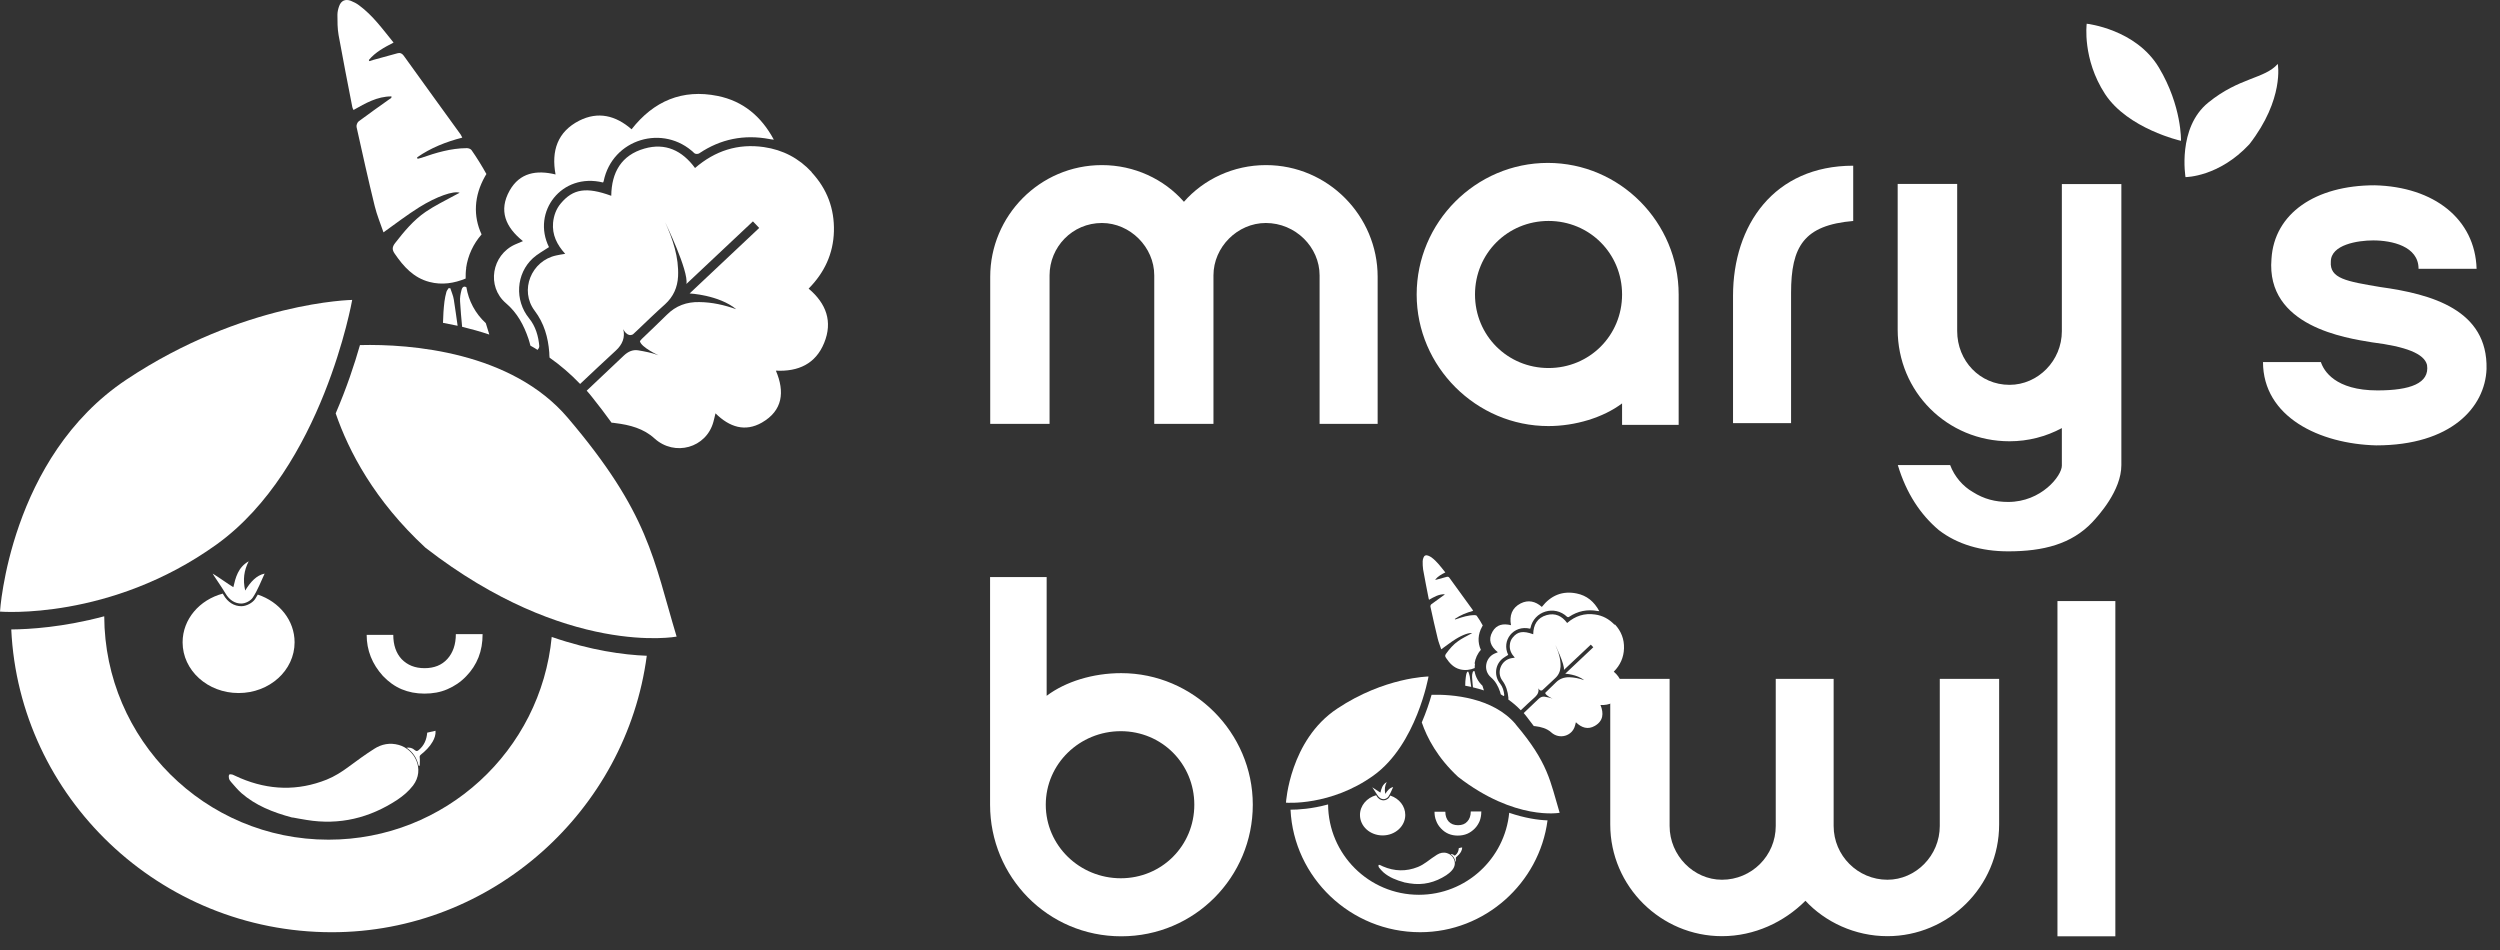 <svg xmlns="http://www.w3.org/2000/svg" width="171" height="65" viewBox="0 0 171 65" fill="none"><rect x="0" y="0" width="171" height="65" fill="#333333" stroke="none"/><path d="M126.769 15.114C123.379 15.404 122.509 16.854 122.509 20.044V28.944H118.539V20.234C118.539 15.394 121.349 11.334 126.759 11.334V15.104L126.769 15.114Z" fill="white"></path><path d="M105.87 11.143C100.94 11.143 96.9 15.203 96.9 20.143C96.9 25.083 100.98 29.143 105.91 29.143C107.75 29.143 109.66 28.563 110.95 27.593V29.063H114.82V20.143C114.82 15.213 110.81 11.143 105.87 11.143ZM105.92 25.173C103.11 25.173 100.89 22.943 100.89 20.143C100.89 17.343 103.11 15.113 105.92 15.113C108.73 15.113 110.95 17.343 110.95 20.143C110.95 22.943 108.73 25.173 105.92 25.173Z" fill="white"></path><path d="M83.001 28.993V18.833C83.001 16.903 84.641 15.253 86.581 15.253C88.611 15.253 90.26 16.903 90.26 18.833V28.993H94.231V18.933C94.231 14.773 90.841 11.293 86.591 11.293C84.361 11.293 82.331 12.263 80.981 13.803C79.621 12.253 77.591 11.293 75.371 11.293C71.111 11.293 67.731 14.773 67.731 18.933V28.993H71.79V18.833C71.79 16.903 73.341 15.253 75.371 15.253C77.3 15.253 78.951 16.903 78.951 18.833V18.933V28.993H83.01H83.001Z" fill="white"></path><path d="M154.789 24.754C154.789 28.524 158.659 30.364 162.529 30.464C167.659 30.464 169.979 27.854 170.079 25.244C170.179 21.184 166.309 20.114 162.819 19.634C160.499 19.244 159.339 19.054 159.429 17.894C159.429 16.734 161.269 16.444 162.329 16.444C163.589 16.444 165.429 16.834 165.429 18.384H169.399C169.299 14.994 166.499 12.774 162.429 12.674C158.369 12.674 155.559 14.604 155.369 17.704C154.979 22.344 160.499 23.124 162.239 23.414C164.559 23.704 165.819 24.184 166.009 24.964C166.199 26.224 164.849 26.704 162.619 26.704C159.719 26.704 158.939 25.354 158.749 24.764H154.779L154.789 24.754Z" fill="white"></path><path d="M142.73 1.623C142.73 1.623 146.09 1.983 147.67 4.623C149.25 7.263 149.18 9.633 149.18 9.633C149.18 9.633 145.54 8.813 143.98 6.423C142.42 4.023 142.73 1.633 142.73 1.633V1.623Z" fill="white"></path><path d="M149.49 12.123C149.49 12.123 148.91 8.743 151.05 7.013C153.18 5.283 154.89 5.403 155.8 4.373C155.8 4.373 156.26 6.773 153.86 9.863C151.77 12.113 149.5 12.113 149.5 12.113L149.49 12.123Z" fill="white"></path><path d="M140.73 64.043V41.113H144.69V64.043H140.73Z" fill="white"></path><path d="M76.691 46.043C74.751 46.043 72.881 46.623 71.591 47.593V39.473H67.721V55.043C67.721 59.973 71.661 64.043 76.691 64.043C81.721 64.043 85.691 59.983 85.691 55.043C85.691 50.103 81.631 46.043 76.691 46.043ZM76.661 60.073C73.851 60.073 71.531 57.843 71.531 55.043C71.531 52.243 73.851 50.013 76.661 50.013C79.471 50.013 81.691 52.243 81.691 55.043C81.691 57.843 79.471 60.073 76.661 60.073Z" fill="white"></path><path d="M125.421 46.434V56.494C125.421 58.524 127.071 60.174 129.101 60.174C131.031 60.174 132.681 58.534 132.681 56.494V46.434H136.741V56.394C136.741 60.654 133.261 64.034 129.101 64.034C126.871 64.034 124.841 63.064 123.491 61.614C122.041 63.064 120.011 64.034 117.781 64.034C113.621 64.034 110.141 60.644 110.141 56.394V46.434H114.201V56.494C114.201 58.524 115.851 60.174 117.781 60.174C119.811 60.174 121.461 58.534 121.461 56.494V46.434H125.431H125.421Z" fill="white"></path><path d="M145.101 12.592H141.031V22.652C141.031 24.683 139.391 26.323 137.451 26.323C135.421 26.323 133.871 24.683 133.871 22.642V12.582H129.801V22.543C129.801 26.802 133.191 30.183 137.451 30.183C138.731 30.183 139.951 29.863 141.031 29.282V31.852C141.031 32.542 139.631 34.333 137.361 34.333C136.491 34.333 135.711 34.142 134.941 33.653C134.261 33.263 133.681 32.593 133.391 31.812H129.811C130.391 33.742 131.361 35.203 132.621 36.263C133.881 37.233 135.521 37.712 137.361 37.712C139.771 37.712 141.691 37.212 143.101 35.733C143.531 35.273 145.101 33.562 145.101 31.812V22.602C145.101 22.602 145.101 22.552 145.101 22.523V12.562V12.592Z" fill="white"></path><path d="M87.961 54.893C87.961 54.893 88.221 50.623 91.461 48.473C94.701 46.313 97.711 46.273 97.711 46.273C97.711 46.273 96.891 50.933 93.951 53.043C91.011 55.153 87.961 54.903 87.961 54.903V54.893Z" fill="white"></path><path d="M96.051 60.352C95.491 60.202 95.031 60.012 94.641 59.682C94.531 59.592 94.451 59.482 94.351 59.372C94.321 59.342 94.301 59.302 94.291 59.262C94.291 59.232 94.291 59.182 94.291 59.162C94.301 59.152 94.351 59.162 94.381 59.162C94.451 59.192 94.521 59.232 94.591 59.262C95.381 59.602 96.181 59.622 96.981 59.302C97.201 59.212 97.401 59.092 97.591 58.952C97.821 58.782 98.051 58.612 98.291 58.462C98.501 58.332 98.731 58.282 98.971 58.352C99.411 58.472 99.701 59.022 99.361 59.472C99.241 59.632 99.091 59.752 98.931 59.862C98.161 60.362 97.331 60.572 96.421 60.422C96.271 60.402 96.121 60.372 96.031 60.352H96.051Z" fill="white"></path><path d="M99.551 58.923C99.501 58.713 99.401 58.553 99.221 58.423C99.301 58.413 99.381 58.423 99.451 58.493C99.491 58.533 99.521 58.523 99.551 58.493C99.701 58.373 99.771 58.203 99.781 58.013C99.861 57.993 99.931 57.973 100.011 57.963C100.011 58.073 99.981 58.173 99.931 58.263C99.851 58.403 99.731 58.523 99.611 58.623C99.581 58.653 99.571 58.673 99.581 58.713C99.581 58.783 99.581 58.853 99.581 58.933C99.581 58.933 99.561 58.933 99.551 58.933V58.923Z" fill="white"></path><path d="M103.67 49.534C102.12 47.704 99.32 47.484 97.92 47.524C97.77 48.054 97.55 48.714 97.25 49.414C97.61 50.464 98.32 51.824 99.73 53.134C103.64 56.164 106.68 55.594 106.68 55.594C106.03 53.444 105.92 52.194 103.67 49.544V49.534Z" fill="white"></path><path d="M95.091 54.423C95.091 54.423 95.041 54.503 95.022 54.543C94.951 54.653 94.781 54.743 94.641 54.743C94.442 54.743 94.261 54.633 94.151 54.433C94.151 54.423 94.141 54.413 94.132 54.393C93.492 54.563 93.022 55.103 93.022 55.743C93.022 56.523 93.712 57.143 94.572 57.143C95.431 57.143 96.121 56.513 96.121 55.743C96.121 55.133 95.701 54.623 95.112 54.423H95.091Z" fill="white"></path><path d="M93.852 53.844C94.022 53.944 94.242 54.114 94.422 54.214C94.482 53.954 94.552 53.664 94.852 53.494C94.722 53.744 94.692 54.004 94.752 54.304C94.902 54.064 95.062 53.884 95.292 53.834C95.192 54.044 95.102 54.294 94.962 54.494C94.902 54.584 94.752 54.664 94.642 54.664C94.482 54.664 94.322 54.574 94.212 54.384C94.102 54.194 93.852 53.844 93.852 53.834V53.844Z" fill="white"></path><path d="M100.861 45.383C100.911 45.033 101.061 44.703 101.291 44.453C101.061 43.944 101.081 43.383 101.381 42.853C101.391 42.834 101.411 42.803 101.421 42.783C101.301 42.553 101.161 42.334 101.011 42.123C100.991 42.093 100.921 42.074 100.871 42.074C100.441 42.074 100.031 42.203 99.631 42.343C99.591 42.353 99.561 42.364 99.521 42.373C99.521 42.364 99.52 42.343 99.51 42.334C99.891 42.074 100.311 41.904 100.761 41.783C100.741 41.754 100.731 41.724 100.721 41.703C100.191 40.974 99.671 40.254 99.141 39.523C99.091 39.453 99.041 39.444 98.971 39.453C98.751 39.514 98.531 39.574 98.311 39.633C98.27 39.644 98.231 39.654 98.191 39.663C98.191 39.654 98.191 39.644 98.18 39.633C98.361 39.413 98.6 39.283 98.861 39.154C98.561 38.783 98.291 38.404 97.911 38.123C97.841 38.074 97.76 38.033 97.68 38.004C97.531 37.944 97.41 38.004 97.361 38.154C97.331 38.233 97.311 38.313 97.311 38.394C97.311 38.584 97.311 38.773 97.341 38.953C97.46 39.623 97.591 40.283 97.721 40.944C97.721 40.974 97.74 40.993 97.751 41.023C98.081 40.834 98.401 40.644 98.801 40.644C98.801 40.673 98.801 40.684 98.801 40.684C98.781 40.703 98.76 40.714 98.74 40.724C98.46 40.923 98.18 41.123 97.9 41.334C97.861 41.364 97.831 41.444 97.841 41.493C98.001 42.224 98.16 42.953 98.341 43.684C98.4 43.934 98.501 44.173 98.581 44.413C98.921 44.173 99.231 43.923 99.57 43.714C100.051 43.413 100.521 43.254 100.691 43.313C100.631 43.343 100.591 43.364 100.551 43.383C100.281 43.533 100.001 43.663 99.751 43.843C99.41 44.074 99.151 44.383 98.911 44.714C98.831 44.824 98.831 44.894 98.911 45.004C99.151 45.364 99.43 45.673 99.871 45.783C100.221 45.873 100.561 45.824 100.871 45.694C100.871 45.593 100.871 45.504 100.891 45.404L100.861 45.383Z" fill="white"></path><path d="M100.421 45.943H100.371C100.371 45.943 100.321 46.013 100.311 46.053C100.291 46.133 100.271 46.223 100.261 46.313C100.231 46.513 100.221 46.703 100.221 46.903C100.351 46.923 100.491 46.953 100.631 46.983C100.601 46.743 100.561 46.503 100.531 46.263C100.511 46.153 100.471 46.053 100.431 45.943H100.421Z" fill="white"></path><path d="M100.86 45.914C100.8 45.884 100.75 45.914 100.73 45.994C100.7 46.094 100.68 46.204 100.69 46.314C100.71 46.544 100.72 46.784 100.75 47.014C101 47.074 101.25 47.144 101.5 47.224C101.47 47.114 101.43 47.014 101.4 46.904C101.11 46.634 100.92 46.284 100.86 45.904V45.914Z" fill="white"></path><path d="M110.422 42.722C110.062 42.343 109.622 42.102 109.102 42.032C108.382 41.922 107.742 42.133 107.192 42.612C106.832 42.123 106.372 41.913 105.792 42.072C105.152 42.252 104.882 42.733 104.872 43.383C104.182 43.133 103.812 43.193 103.482 43.593C103.352 43.742 103.282 43.922 103.272 44.123C103.242 44.453 103.372 44.722 103.612 44.983C103.512 45.002 103.442 45.013 103.362 45.023C102.672 45.163 102.342 45.992 102.762 46.553C103.022 46.903 103.132 47.292 103.172 47.712C103.172 47.763 103.172 47.812 103.172 47.852C103.472 48.062 103.752 48.303 104.022 48.583C104.352 48.273 104.672 47.962 105.012 47.663C105.192 47.492 105.272 47.292 105.222 47.072C105.222 47.072 105.322 47.303 105.492 47.212C105.542 47.172 105.572 47.142 105.602 47.112C105.862 46.873 106.122 46.623 106.382 46.383C106.612 46.172 106.722 45.913 106.742 45.612C106.762 45.083 106.602 44.593 106.382 44.112C106.382 44.112 107.042 45.472 106.972 45.822C107.602 45.233 108.202 44.663 108.812 44.093C108.872 44.163 108.922 44.212 108.982 44.273C108.342 44.873 107.712 45.462 107.062 46.083C107.062 46.083 107.872 46.123 108.352 46.523C108.022 46.403 107.682 46.333 107.332 46.322C106.982 46.322 106.682 46.422 106.432 46.672C106.202 46.903 105.972 47.112 105.742 47.343C105.722 47.352 105.712 47.373 105.692 47.403C105.722 47.572 106.202 47.792 106.202 47.792C106.022 47.722 105.832 47.682 105.642 47.653C105.492 47.633 105.362 47.693 105.252 47.792C104.912 48.123 104.562 48.443 104.222 48.773C104.272 48.833 104.322 48.892 104.372 48.953C104.562 49.193 104.742 49.432 104.912 49.663C104.952 49.663 104.982 49.663 105.022 49.672C105.412 49.722 105.802 49.822 106.102 50.093C106.662 50.602 107.542 50.352 107.732 49.633C107.752 49.562 107.762 49.492 107.792 49.403C108.182 49.782 108.612 49.922 109.082 49.653C109.662 49.322 109.712 48.803 109.472 48.222C110.092 48.252 110.572 48.032 110.812 47.453C111.052 46.862 110.872 46.362 110.382 45.943C110.822 45.502 111.062 44.972 111.082 44.352C111.102 43.722 110.892 43.182 110.472 42.722H110.422Z" fill="white"></path><path d="M102.892 47.543C102.862 47.263 102.792 46.993 102.612 46.763C102.202 46.263 102.242 45.533 102.722 45.093C102.852 44.973 103.012 44.893 103.162 44.793C102.682 43.823 103.512 42.723 104.662 43.003C104.662 42.993 104.672 42.983 104.682 42.963C104.922 41.793 106.342 41.373 107.192 42.193C107.212 42.213 107.292 42.223 107.322 42.193C107.922 41.793 108.572 41.663 109.272 41.793C109.302 41.793 109.342 41.793 109.392 41.803C109.042 41.153 108.542 40.733 107.842 40.593C106.862 40.393 106.072 40.733 105.462 41.513C105.022 41.123 104.532 41.013 104.012 41.273C103.412 41.583 103.232 42.113 103.352 42.763C102.822 42.633 102.362 42.713 102.082 43.213C101.772 43.763 101.962 44.223 102.452 44.613C102.362 44.653 102.302 44.673 102.232 44.703C101.582 44.993 101.442 45.863 101.972 46.323C102.292 46.593 102.472 46.933 102.602 47.313C102.622 47.373 102.642 47.433 102.652 47.493C102.722 47.533 102.782 47.573 102.852 47.613C102.882 47.583 102.902 47.543 102.902 47.513L102.892 47.543Z" fill="white"></path><path d="M101.321 55.514C101.321 55.754 101.281 55.964 101.211 56.154C101.131 56.344 101.021 56.524 100.871 56.674C100.711 56.834 100.541 56.954 100.351 57.034C100.161 57.114 99.941 57.154 99.711 57.154C99.481 57.154 99.271 57.114 99.081 57.034C98.891 56.954 98.721 56.834 98.561 56.664C98.411 56.504 98.301 56.334 98.231 56.134C98.151 55.944 98.121 55.734 98.121 55.524H98.861C98.861 55.804 98.941 56.024 99.091 56.194C99.251 56.364 99.461 56.444 99.731 56.444C100.001 56.444 100.211 56.364 100.361 56.194C100.521 56.024 100.601 55.794 100.601 55.504H101.341L101.321 55.514Z" fill="white"></path><path d="M103.231 55.583C102.931 58.733 100.281 61.203 97.052 61.203C93.632 61.203 90.862 58.433 90.841 55.023C89.712 55.333 88.772 55.383 88.272 55.383C88.492 60.013 92.371 63.763 97.141 63.763C101.571 63.763 105.291 60.403 105.851 56.113C105.211 56.093 104.311 55.963 103.221 55.593L103.231 55.583Z" fill="white"></path><path d="M0 41.834C0 41.834 0.64 31.294 8.65 25.964C16.66 20.634 24.09 20.514 24.09 20.514C24.09 20.514 22.07 32.024 14.81 37.244C7.54 42.464 0.01 41.834 0.01 41.834H0Z" fill="white"></path><path d="M20 55.924C18.62 55.554 17.48 55.084 16.52 54.254C16.26 54.024 16.04 53.754 15.81 53.494C15.74 53.424 15.68 53.324 15.66 53.234C15.64 53.154 15.64 53.044 15.68 52.984C15.71 52.944 15.84 52.964 15.91 52.984C16.09 53.054 16.26 53.154 16.44 53.224C18.4 54.054 20.37 54.114 22.35 53.324C22.89 53.104 23.38 52.794 23.85 52.444C24.42 52.024 24.99 51.604 25.59 51.224C26.1 50.894 26.67 50.784 27.28 50.954C28.36 51.254 29.09 52.624 28.25 53.734C27.95 54.124 27.58 54.434 27.18 54.704C25.28 55.954 23.22 56.454 20.97 56.084C20.59 56.024 20.22 55.954 20.01 55.914L20 55.924Z" fill="white"></path><path d="M28.631 52.374C28.52 51.864 28.25 51.444 27.811 51.144C28.02 51.114 28.201 51.154 28.381 51.314C28.491 51.404 28.55 51.374 28.64 51.304C29.011 50.994 29.181 50.594 29.221 50.114C29.411 50.074 29.601 50.024 29.791 49.984C29.811 50.264 29.721 50.504 29.59 50.734C29.39 51.084 29.101 51.364 28.791 51.614C28.711 51.684 28.691 51.734 28.71 51.844C28.73 52.024 28.71 52.194 28.71 52.374C28.691 52.374 28.66 52.374 28.64 52.374H28.631Z" fill="white"></path><path d="M38.841 28.584C35.001 24.064 28.101 23.514 24.621 23.604C24.251 24.904 23.711 26.534 22.961 28.274C23.851 30.864 25.611 34.234 29.101 37.464C38.781 44.964 46.281 43.544 46.281 43.544C44.681 38.234 44.411 35.134 38.841 28.584Z" fill="white"></path><path d="M17.63 40.673C17.57 40.773 17.51 40.873 17.45 40.974C17.27 41.243 16.85 41.464 16.51 41.464C16.01 41.464 15.58 41.194 15.29 40.694C15.27 40.663 15.26 40.633 15.24 40.603C13.65 41.023 12.49 42.353 12.49 43.934C12.49 45.853 14.2 47.404 16.32 47.404C18.44 47.404 20.15 45.853 20.15 43.934C20.15 42.434 19.11 41.163 17.64 40.673H17.63Z" fill="white"></path><path d="M14.561 39.243C14.981 39.493 15.531 39.903 15.961 40.163C16.111 39.513 16.281 38.803 17.011 38.393C16.691 39.013 16.601 39.643 16.771 40.393C17.141 39.793 17.541 39.353 18.101 39.233C17.851 39.763 17.631 40.363 17.291 40.873C17.141 41.103 16.781 41.283 16.501 41.283C16.091 41.283 15.701 41.063 15.431 40.603C15.161 40.143 14.541 39.263 14.551 39.243H14.561Z" fill="white"></path><path d="M31.88 18.343C32 17.474 32.38 16.674 32.94 16.034C32.36 14.784 32.42 13.403 33.17 12.073C33.2 12.014 33.24 11.954 33.27 11.903C32.96 11.344 32.62 10.793 32.25 10.264C32.19 10.184 32.03 10.123 31.91 10.133C30.84 10.143 29.83 10.444 28.83 10.793C28.74 10.823 28.65 10.844 28.56 10.864C28.55 10.834 28.54 10.803 28.53 10.764C29.46 10.114 30.5 9.703 31.62 9.413C31.57 9.323 31.55 9.263 31.51 9.203C30.21 7.403 28.9 5.603 27.61 3.803C27.49 3.643 27.36 3.593 27.19 3.643C26.64 3.793 26.1 3.943 25.55 4.093C25.45 4.123 25.36 4.153 25.26 4.183C25.25 4.153 25.24 4.133 25.23 4.103C25.68 3.563 26.28 3.243 26.92 2.913C26.18 2.003 25.5 1.053 24.56 0.363C24.39 0.233 24.19 0.133 23.99 0.053C23.61 -0.087 23.33 0.053 23.2 0.413C23.13 0.603 23.08 0.813 23.08 1.013C23.08 1.473 23.08 1.953 23.16 2.403C23.46 4.053 23.78 5.693 24.1 7.333C24.11 7.393 24.15 7.453 24.18 7.523C25 7.063 25.79 6.593 26.78 6.593C26.77 6.663 26.77 6.693 26.76 6.703C26.71 6.743 26.66 6.773 26.61 6.803C25.91 7.303 25.21 7.793 24.53 8.303C24.44 8.373 24.36 8.573 24.39 8.693C24.79 10.493 25.19 12.303 25.63 14.094C25.78 14.713 26.03 15.303 26.23 15.893C27.07 15.293 27.85 14.694 28.68 14.174C29.87 13.434 31.03 13.034 31.44 13.184C31.3 13.254 31.2 13.313 31.1 13.364C30.43 13.733 29.74 14.063 29.11 14.493C28.28 15.063 27.64 15.834 27.02 16.634C26.82 16.893 26.81 17.084 27 17.354C27.6 18.233 28.29 19.003 29.37 19.284C30.24 19.514 31.07 19.373 31.85 19.053C31.85 18.814 31.85 18.573 31.89 18.334L31.88 18.343Z" fill="white"></path><path d="M30.801 19.713H30.681C30.631 19.803 30.551 19.883 30.531 19.983C30.471 20.193 30.431 20.403 30.401 20.623C30.341 21.113 30.311 21.603 30.301 22.083C30.631 22.143 30.961 22.213 31.301 22.283C31.221 21.683 31.131 21.093 31.041 20.493C31.001 20.223 30.881 19.973 30.801 19.713Z" fill="white"></path><path d="M31.889 19.644C31.749 19.554 31.619 19.624 31.569 19.834C31.499 20.094 31.449 20.364 31.469 20.624C31.509 21.204 31.549 21.784 31.609 22.354C32.219 22.504 32.849 22.674 33.469 22.884C33.389 22.624 33.309 22.364 33.229 22.104C32.509 21.444 32.049 20.574 31.899 19.634L31.889 19.644Z" fill="white"></path><path d="M55.52 11.772C54.64 10.822 53.55 10.252 52.26 10.062C50.47 9.802 48.91 10.312 47.54 11.492C46.66 10.292 45.51 9.752 44.08 10.162C42.5 10.612 41.83 11.792 41.81 13.392C40.11 12.772 39.2 12.912 38.36 13.912C38.04 14.292 37.88 14.742 37.83 15.232C37.76 16.052 38.08 16.722 38.66 17.362C38.41 17.402 38.23 17.432 38.05 17.472C36.34 17.832 35.52 19.862 36.57 21.252C37.22 22.112 37.49 23.072 37.57 24.112C37.57 24.232 37.58 24.352 37.59 24.462C38.33 24.982 39.03 25.582 39.68 26.262C40.49 25.502 41.3 24.732 42.12 23.982C42.58 23.562 42.77 23.072 42.63 22.512C42.63 22.512 42.88 23.082 43.29 22.872C43.41 22.762 43.48 22.692 43.56 22.622C44.2 22.012 44.83 21.402 45.49 20.812C46.06 20.292 46.34 19.662 46.38 18.902C46.44 17.582 46.02 16.372 45.49 15.192C45.49 15.192 47.12 18.542 46.95 19.422C48.5 17.962 49.99 16.562 51.5 15.142C51.66 15.312 51.78 15.442 51.93 15.592C50.36 17.072 48.8 18.542 47.17 20.072C47.17 20.072 49.17 20.172 50.36 21.152C49.55 20.862 48.71 20.672 47.84 20.662C46.97 20.642 46.23 20.912 45.61 21.532C45.05 22.092 44.47 22.632 43.9 23.182C43.86 23.222 43.83 23.262 43.77 23.332C43.84 23.752 45.04 24.302 45.04 24.302C44.6 24.132 44.12 24.042 43.65 23.962C43.28 23.902 42.96 24.052 42.68 24.312C41.83 25.122 40.98 25.922 40.13 26.722C40.26 26.862 40.38 27.012 40.5 27.162C40.98 27.762 41.42 28.342 41.83 28.912C41.92 28.912 42.01 28.932 42.1 28.942C43.08 29.062 44.03 29.312 44.77 29.992C46.15 31.242 48.32 30.642 48.8 28.842C48.85 28.672 48.88 28.502 48.94 28.272C49.9 29.222 50.97 29.562 52.12 28.902C53.54 28.082 53.69 26.802 53.07 25.352C54.61 25.432 55.79 24.882 56.37 23.462C56.97 22.002 56.52 20.762 55.31 19.742C56.39 18.652 57 17.352 57.04 15.822C57.08 14.272 56.57 12.922 55.52 11.792V11.772Z" fill="white"></path><path d="M36.89 23.693C36.83 23.003 36.64 22.323 36.19 21.773C35.19 20.543 35.29 18.723 36.46 17.653C36.78 17.363 37.18 17.153 37.55 16.903C36.36 14.503 38.41 11.783 41.25 12.483C41.26 12.453 41.28 12.423 41.29 12.393C41.88 9.493 45.39 8.453 47.5 10.483C47.56 10.543 47.75 10.543 47.82 10.493C49.29 9.503 50.9 9.183 52.64 9.513C52.72 9.533 52.8 9.533 52.93 9.553C52.07 7.953 50.82 6.913 49.09 6.563C46.67 6.073 44.71 6.913 43.2 8.843C42.11 7.893 40.91 7.603 39.62 8.253C38.13 9.013 37.7 10.323 38 11.933C36.69 11.613 35.55 11.813 34.86 13.033C34.09 14.403 34.58 15.543 35.77 16.493C35.56 16.583 35.39 16.653 35.23 16.723C33.63 17.443 33.27 19.593 34.6 20.733C35.39 21.403 35.83 22.243 36.15 23.183C36.2 23.333 36.24 23.483 36.28 23.643C36.45 23.733 36.61 23.833 36.77 23.933C36.84 23.843 36.89 23.773 36.88 23.693H36.89Z" fill="white"></path><path d="M33.01 43.373C33.01 43.953 32.92 44.483 32.73 44.963C32.54 45.443 32.26 45.873 31.89 46.253C31.51 46.653 31.07 46.943 30.6 47.143C30.12 47.353 29.6 47.443 29.03 47.443C28.46 47.443 27.95 47.343 27.47 47.143C27 46.943 26.58 46.643 26.19 46.233C25.83 45.833 25.55 45.403 25.36 44.923C25.17 44.443 25.08 43.943 25.08 43.423H26.9C26.9 44.113 27.09 44.673 27.47 45.083C27.87 45.493 28.38 45.703 29.04 45.703C29.7 45.703 30.22 45.493 30.6 45.073C30.98 44.653 31.18 44.083 31.18 43.373H33.01Z" fill="white"></path><path d="M37.739 43.554C36.999 51.344 30.45 57.434 22.47 57.434C14.02 57.434 7.16 50.594 7.13 42.154C4.33 42.904 2.02 43.044 0.77 43.054C1.31 54.504 10.899 63.764 22.7 63.764C33.66 63.764 42.84 55.454 44.239 44.854C42.66 44.794 40.419 44.494 37.73 43.564L37.739 43.554Z" fill="white"></path></svg>
